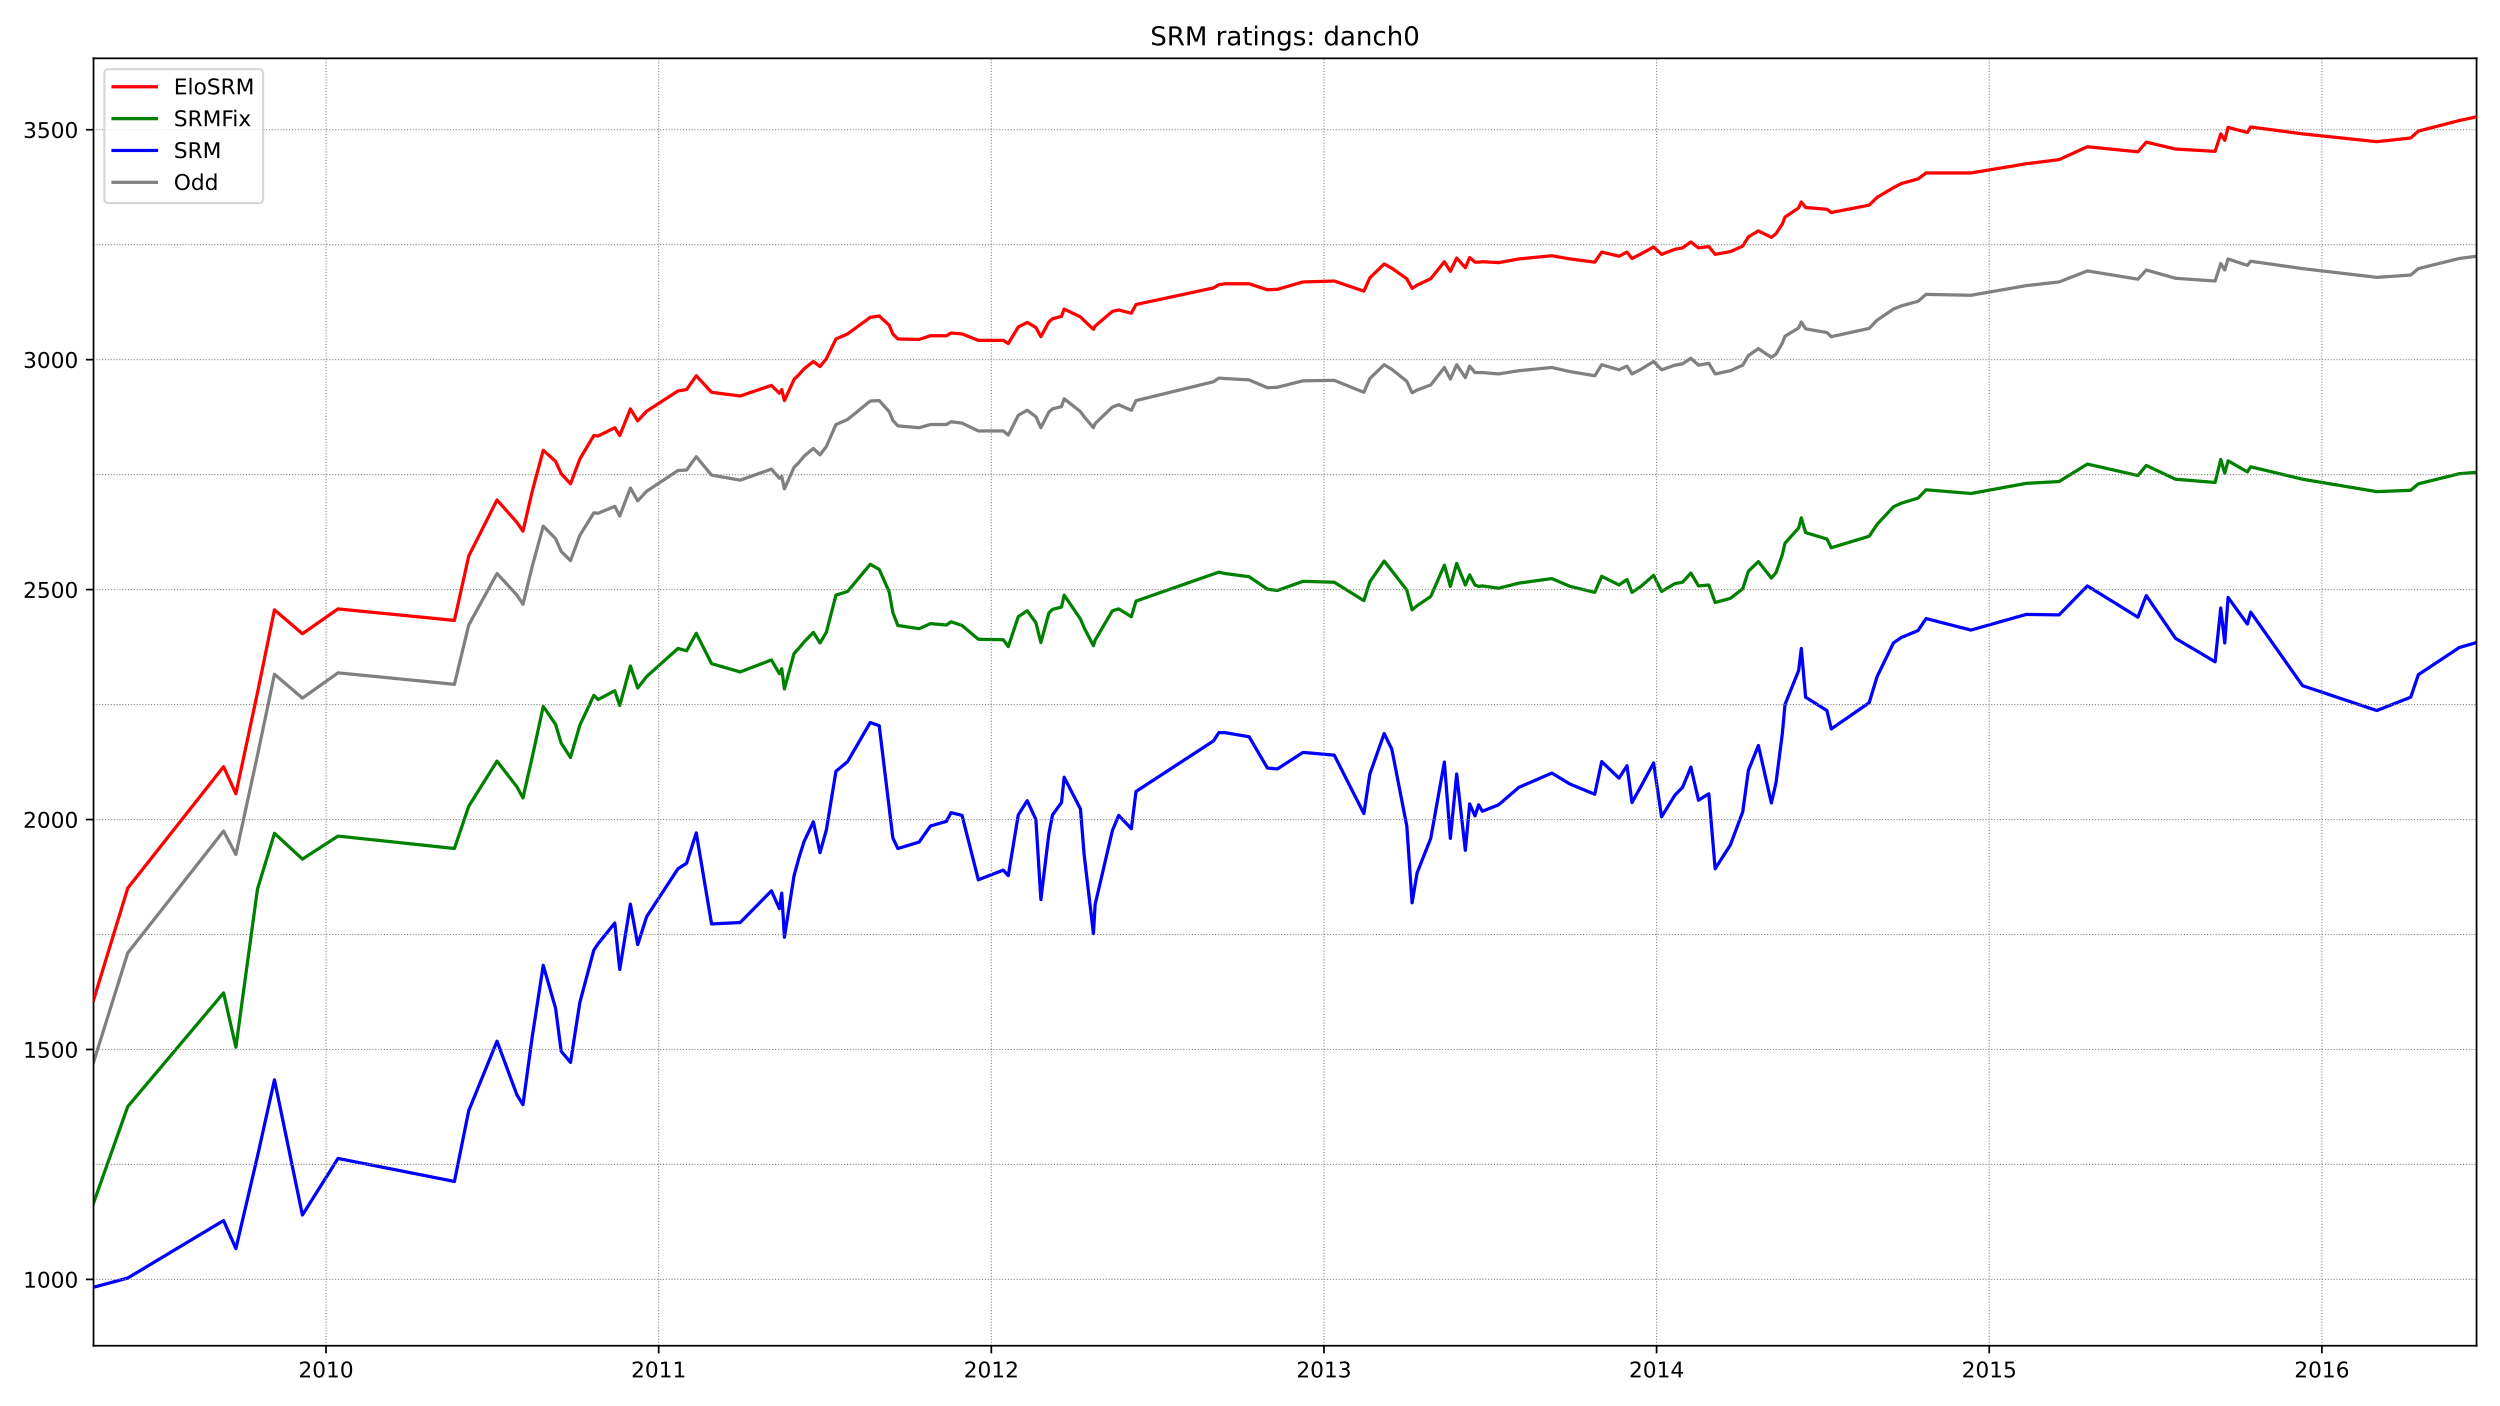 <?xml version="1.0" encoding="utf-8" standalone="no"?>
<!DOCTYPE svg PUBLIC "-//W3C//DTD SVG 1.1//EN"
  "http://www.w3.org/Graphics/SVG/1.1/DTD/svg11.dtd">
<!-- Created with matplotlib (https://matplotlib.org/) -->
<svg height="648pt" version="1.1" viewBox="0 0 1152 648" width="1152pt" xmlns="http://www.w3.org/2000/svg" xmlns:xlink="http://www.w3.org/1999/xlink">
 <defs>
  <style type="text/css">*{stroke-linecap:butt;stroke-linejoin:round;}</style>
 </defs>
 <g id="figure_1">
  <g id="patch_1">
   <path d="M 0 648 
L 1152 648 
L 1152 0 
L 0 0 
z
" style="fill:#ffffff;"/>
  </g>
  <g id="axes_1">
   <g id="patch_2">
    <path d="M 43.09 620.12 
L 1141.2 620.12 
L 1141.2 26.88 
L 43.09 26.88 
z
" style="fill:#ffffff;"/>
   </g>
   <g id="line2d_1">
    <path clip-path="url(#pbf9e726876)" d="M 43.09 489.531 
L 58.878 439.097 
L 103.023 382.941 
L 108.695 393.748 
L 118.658 347.976 
L 126.475 310.679 
L 139.351 321.699 
L 155.752 310.044 
L 209.401 315.341 
L 215.992 288.005 
L 229.021 264.271 
L 238.218 274.231 
L 240.977 278.469 
L 245.269 260.881 
L 250.327 242.445 
L 255.998 248.166 
L 258.604 254.1 
L 262.896 258.338 
L 267.188 246.683 
L 273.626 236.299 
L 275.618 236.511 
L 283.282 233.333 
L 285.582 237.783 
L 290.487 224.856 
L 293.859 230.79 
L 297.997 226.34 
L 312.406 216.804 
L 316.391 216.592 
L 320.836 210.446 
L 327.887 218.923 
L 341.07 221.254 
L 355.478 216.168 
L 359.157 220.406 
L 360.23 219.559 
L 361.456 225.28 
L 365.901 215.32 
L 368.047 213.201 
L 370.5 210.234 
L 374.792 206.632 
L 377.857 209.599 
L 380.77 205.784 
L 385.215 195.613 
L 390.58 193.282 
L 401.003 184.805 
L 405.141 184.593 
L 409.74 189.679 
L 411.426 193.706 
L 413.725 196.248 
L 423.535 197.096 
L 428.747 195.613 
L 436.104 195.613 
L 438.25 194.341 
L 443.308 194.977 
L 450.819 198.579 
L 462.315 198.579 
L 464.615 200.487 
L 469.213 191.375 
L 473.352 189.044 
L 477.337 192.01 
L 479.636 197.096 
L 483.315 189.891 
L 485.001 188.408 
L 489.14 187.348 
L 490.366 183.746 
L 497.877 189.679 
L 499.563 192.01 
L 503.855 197.096 
L 504.621 195.189 
L 512.592 187.56 
L 515.504 186.501 
L 521.329 189.044 
L 523.475 184.593 
L 559.189 175.905 
L 561.642 174.21 
L 564.401 174.422 
L 575.591 175.058 
L 584.021 178.66 
L 588.62 178.448 
L 600.422 175.481 
L 614.831 175.269 
L 628.473 180.779 
L 631.232 174.422 
L 637.823 168.065 
L 641.348 170.184 
L 648.246 175.693 
L 650.699 180.991 
L 652.998 179.72 
L 659.282 177.389 
L 665.567 169.336 
L 668.326 174.634 
L 671.238 168.065 
L 675.224 173.998 
L 677.216 168.7 
L 679.669 171.667 
L 683.041 171.667 
L 690.552 172.303 
L 699.902 170.819 
L 715.077 169.336 
L 723.507 171.243 
L 734.85 173.15 
L 738.069 168.065 
L 746.04 170.396 
L 749.719 168.7 
L 752.018 172.303 
L 756.156 170.184 
L 761.981 166.581 
L 765.66 170.396 
L 771.791 168.276 
L 775.317 167.641 
L 779.149 165.098 
L 782.674 168.276 
L 787.426 167.429 
L 790.338 172.303 
L 797.389 170.819 
L 803.061 168.276 
L 805.666 163.826 
L 810.265 160.648 
L 816.243 164.674 
L 818.389 163.191 
L 821.301 158.105 
L 822.527 154.926 
L 828.812 151.112 
L 830.038 148.357 
L 832.031 151.536 
L 841.841 153.231 
L 843.834 155.138 
L 861.308 151.324 
L 864.986 147.509 
L 872.497 142.424 
L 876.176 140.94 
L 883.84 138.821 
L 887.519 135.642 
L 908.212 136.066 
L 933.657 131.616 
L 948.831 129.921 
L 961.86 124.835 
L 985.159 128.649 
L 988.991 124.411 
L 1002.48 128.226 
L 1020.721 129.497 
L 1023.326 121.445 
L 1025.166 124.411 
L 1026.699 119.325 
L 1035.589 122.292 
L 1037.122 120.385 
L 1061.034 123.776 
L 1095.215 127.802 
L 1110.85 126.742 
L 1114.376 123.776 
L 1133.229 119.114 
L 1141.2 118.054 
L 1141.2 118.054 
" style="fill:none;stroke:#808080;stroke-linecap:square;stroke-width:1.5;"/>
   </g>
   <g id="line2d_2">
    <path clip-path="url(#pbf9e726876)" d="M 43.09 593.155 
L 58.878 588.916 
L 103.023 562.428 
L 108.695 575.354 
L 118.658 532.76 
L 126.475 497.583 
L 139.351 559.885 
L 155.752 533.82 
L 209.401 544.415 
L 215.992 511.781 
L 229.021 479.783 
L 238.218 504.576 
L 240.977 509.027 
L 245.269 477.664 
L 250.327 444.818 
L 255.998 464.526 
L 258.604 484.445 
L 262.896 489.531 
L 267.188 461.983 
L 273.626 437.825 
L 275.618 434.858 
L 283.282 425.322 
L 285.582 446.725 
L 290.487 416.634 
L 293.859 435.282 
L 297.997 422.356 
L 312.406 400.317 
L 316.391 397.774 
L 320.836 383.788 
L 327.887 425.746 
L 341.07 425.11 
L 355.478 410.489 
L 359.157 418.753 
L 360.23 411.548 
L 361.456 431.892 
L 365.901 403.496 
L 368.047 395.655 
L 370.5 387.814 
L 374.792 378.702 
L 377.857 392.9 
L 380.77 382.517 
L 385.215 355.392 
L 390.58 350.942 
L 401.003 332.93 
L 405.141 334.413 
L 411.426 386.119 
L 413.725 390.993 
L 423.535 388.026 
L 428.747 380.61 
L 436.104 378.49 
L 438.25 374.464 
L 443.308 375.736 
L 450.819 405.403 
L 462.315 400.953 
L 464.615 403.496 
L 469.213 375.524 
L 473.352 368.955 
L 477.337 377.643 
L 479.636 414.515 
L 483.315 384.212 
L 485.001 375.524 
L 489.14 369.802 
L 490.366 358.147 
L 497.877 372.769 
L 499.563 393.748 
L 503.855 430.196 
L 504.621 416.846 
L 512.592 382.729 
L 515.504 375.736 
L 521.329 381.881 
L 523.475 364.716 
L 559.189 341.406 
L 561.642 337.592 
L 564.401 337.592 
L 575.591 339.499 
L 584.021 353.909 
L 588.62 354.333 
L 600.422 346.704 
L 614.831 347.976 
L 628.473 374.888 
L 631.232 356.664 
L 637.823 338.016 
L 641.348 345.221 
L 648.246 380.61 
L 650.699 415.998 
L 652.998 402.224 
L 659.282 386.331 
L 665.567 351.154 
L 668.326 386.331 
L 671.238 356.664 
L 675.224 391.841 
L 677.216 370.438 
L 679.669 375.948 
L 681.355 370.862 
L 683.041 373.828 
L 690.552 370.862 
L 699.902 362.809 
L 715.077 356.24 
L 723.507 361.326 
L 734.85 365.988 
L 738.069 350.942 
L 746.04 358.571 
L 749.719 352.849 
L 752.018 369.802 
L 756.156 362.385 
L 761.981 351.578 
L 765.66 376.371 
L 771.791 366.412 
L 775.317 362.809 
L 779.149 353.485 
L 782.674 368.743 
L 787.426 365.776 
L 790.338 400.317 
L 797.389 389.298 
L 803.061 374.04 
L 805.666 354.969 
L 810.265 343.525 
L 816.243 370.014 
L 818.389 360.69 
L 821.301 338.016 
L 822.527 324.666 
L 828.812 308.984 
L 830.038 298.813 
L 832.031 321.275 
L 841.841 327.42 
L 843.834 335.897 
L 861.308 323.818 
L 864.986 311.739 
L 872.497 296.27 
L 876.176 293.727 
L 883.84 290.548 
L 887.519 285.038 
L 908.212 290.336 
L 933.657 283.131 
L 948.831 283.343 
L 961.86 269.993 
L 985.159 284.403 
L 988.991 274.443 
L 1002.48 294.151 
L 1020.721 304.958 
L 1023.326 280.165 
L 1025.166 296.27 
L 1026.699 275.291 
L 1035.589 287.581 
L 1037.122 282.072 
L 1061.034 315.977 
L 1095.215 327.42 
L 1110.85 321.275 
L 1114.376 310.891 
L 1133.229 298.389 
L 1141.2 296.058 
L 1141.2 296.058 
" style="fill:none;stroke:#0000ff;stroke-linecap:square;stroke-width:1.5;"/>
   </g>
   <g id="matplotlib.axis_1">
    <g id="xtick_1">
     <g id="line2d_3">
      <defs>
       <path d="M 0 0 
L 0 3.5 
" id="md465b12d58" style="stroke:#000000;stroke-width:0.8;"/>
      </defs>
      <g>
       <use style="stroke:#000000;stroke-width:0.8;" x="150.234" xlink:href="#md465b12d58" y="620.12"/>
      </g>
     </g>
     <g id="text_1">
      <!-- 2010 -->
      <g transform="translate(137.509 634.718)scale(0.1 -0.1)">
       <defs>
        <path d="M 19.188 8.297 
L 53.609 8.297 
L 53.609 0 
L 7.328 0 
L 7.328 8.297 
Q 12.938 14.109 22.625 23.891 
Q 32.328 33.688 34.812 36.531 
Q 39.547 41.844 41.422 45.531 
Q 43.312 49.219 43.312 52.781 
Q 43.312 58.594 39.234 62.25 
Q 35.156 65.922 28.609 65.922 
Q 23.969 65.922 18.812 64.312 
Q 13.672 62.703 7.812 59.422 
L 7.812 69.391 
Q 13.766 71.781 18.938 73 
Q 24.125 74.219 28.422 74.219 
Q 39.75 74.219 46.484 68.547 
Q 53.219 62.891 53.219 53.422 
Q 53.219 48.922 51.531 44.891 
Q 49.859 40.875 45.406 35.406 
Q 44.188 33.984 37.641 27.219 
Q 31.109 20.453 19.188 8.297 
z
" id="DejaVuSans-50"/>
        <path d="M 31.781 66.406 
Q 24.172 66.406 20.328 58.906 
Q 16.5 51.422 16.5 36.375 
Q 16.5 21.391 20.328 13.891 
Q 24.172 6.391 31.781 6.391 
Q 39.453 6.391 43.281 13.891 
Q 47.125 21.391 47.125 36.375 
Q 47.125 51.422 43.281 58.906 
Q 39.453 66.406 31.781 66.406 
z
M 31.781 74.219 
Q 44.047 74.219 50.516 64.516 
Q 56.984 54.828 56.984 36.375 
Q 56.984 17.969 50.516 8.266 
Q 44.047 -1.422 31.781 -1.422 
Q 19.531 -1.422 13.062 8.266 
Q 6.594 17.969 6.594 36.375 
Q 6.594 54.828 13.062 64.516 
Q 19.531 74.219 31.781 74.219 
z
" id="DejaVuSans-48"/>
        <path d="M 12.406 8.297 
L 28.516 8.297 
L 28.516 63.922 
L 10.984 60.406 
L 10.984 69.391 
L 28.422 72.906 
L 38.281 72.906 
L 38.281 8.297 
L 54.391 8.297 
L 54.391 0 
L 12.406 0 
z
" id="DejaVuSans-49"/>
       </defs>
       <use xlink:href="#DejaVuSans-50"/>
       <use x="63.623" xlink:href="#DejaVuSans-48"/>
       <use x="127.246" xlink:href="#DejaVuSans-49"/>
       <use x="190.869" xlink:href="#DejaVuSans-48"/>
      </g>
     </g>
    </g>
    <g id="xtick_2">
     <g id="line2d_4">
      <g>
       <use style="stroke:#000000;stroke-width:0.8;" x="303.516" xlink:href="#md465b12d58" y="620.12"/>
      </g>
     </g>
     <g id="text_2">
      <!-- 2011 -->
      <g transform="translate(290.791 634.718)scale(0.1 -0.1)">
       <use xlink:href="#DejaVuSans-50"/>
       <use x="63.623" xlink:href="#DejaVuSans-48"/>
       <use x="127.246" xlink:href="#DejaVuSans-49"/>
       <use x="190.869" xlink:href="#DejaVuSans-49"/>
      </g>
     </g>
    </g>
    <g id="xtick_3">
     <g id="line2d_5">
      <g>
       <use style="stroke:#000000;stroke-width:0.8;" x="456.797" xlink:href="#md465b12d58" y="620.12"/>
      </g>
     </g>
     <g id="text_3">
      <!-- 2012 -->
      <g transform="translate(444.072 634.718)scale(0.1 -0.1)">
       <use xlink:href="#DejaVuSans-50"/>
       <use x="63.623" xlink:href="#DejaVuSans-48"/>
       <use x="127.246" xlink:href="#DejaVuSans-49"/>
       <use x="190.869" xlink:href="#DejaVuSans-50"/>
      </g>
     </g>
    </g>
    <g id="xtick_4">
     <g id="line2d_6">
      <g>
       <use style="stroke:#000000;stroke-width:0.8;" x="610.079" xlink:href="#md465b12d58" y="620.12"/>
      </g>
     </g>
     <g id="text_4">
      <!-- 2013 -->
      <g transform="translate(597.354 634.718)scale(0.1 -0.1)">
       <defs>
        <path d="M 40.578 39.312 
Q 47.656 37.797 51.625 33 
Q 55.609 28.219 55.609 21.188 
Q 55.609 10.406 48.188 4.484 
Q 40.766 -1.422 27.094 -1.422 
Q 22.516 -1.422 17.656 -0.516 
Q 12.797 0.391 7.625 2.203 
L 7.625 11.719 
Q 11.719 9.328 16.594 8.109 
Q 21.484 6.891 26.812 6.891 
Q 36.078 6.891 40.938 10.547 
Q 45.797 14.203 45.797 21.188 
Q 45.797 27.641 41.281 31.266 
Q 36.766 34.906 28.719 34.906 
L 20.219 34.906 
L 20.219 43.016 
L 29.109 43.016 
Q 36.375 43.016 40.234 45.922 
Q 44.094 48.828 44.094 54.297 
Q 44.094 59.906 40.109 62.906 
Q 36.141 65.922 28.719 65.922 
Q 24.656 65.922 20.016 65.031 
Q 15.375 64.156 9.812 62.312 
L 9.812 71.094 
Q 15.438 72.656 20.344 73.438 
Q 25.25 74.219 29.594 74.219 
Q 40.828 74.219 47.359 69.109 
Q 53.906 64.016 53.906 55.328 
Q 53.906 49.266 50.438 45.094 
Q 46.969 40.922 40.578 39.312 
z
" id="DejaVuSans-51"/>
       </defs>
       <use xlink:href="#DejaVuSans-50"/>
       <use x="63.623" xlink:href="#DejaVuSans-48"/>
       <use x="127.246" xlink:href="#DejaVuSans-49"/>
       <use x="190.869" xlink:href="#DejaVuSans-51"/>
      </g>
     </g>
    </g>
    <g id="xtick_5">
     <g id="line2d_7">
      <g>
       <use style="stroke:#000000;stroke-width:0.8;" x="763.361" xlink:href="#md465b12d58" y="620.12"/>
      </g>
     </g>
     <g id="text_5">
      <!-- 2014 -->
      <g transform="translate(750.636 634.718)scale(0.1 -0.1)">
       <defs>
        <path d="M 37.797 64.312 
L 12.891 25.391 
L 37.797 25.391 
z
M 35.203 72.906 
L 47.609 72.906 
L 47.609 25.391 
L 58.016 25.391 
L 58.016 17.188 
L 47.609 17.188 
L 47.609 0 
L 37.797 0 
L 37.797 17.188 
L 4.891 17.188 
L 4.891 26.703 
z
" id="DejaVuSans-52"/>
       </defs>
       <use xlink:href="#DejaVuSans-50"/>
       <use x="63.623" xlink:href="#DejaVuSans-48"/>
       <use x="127.246" xlink:href="#DejaVuSans-49"/>
       <use x="190.869" xlink:href="#DejaVuSans-52"/>
      </g>
     </g>
    </g>
    <g id="xtick_6">
     <g id="line2d_8">
      <g>
       <use style="stroke:#000000;stroke-width:0.8;" x="916.642" xlink:href="#md465b12d58" y="620.12"/>
      </g>
     </g>
     <g id="text_6">
      <!-- 2015 -->
      <g transform="translate(903.917 634.718)scale(0.1 -0.1)">
       <defs>
        <path d="M 10.797 72.906 
L 49.516 72.906 
L 49.516 64.594 
L 19.828 64.594 
L 19.828 46.734 
Q 21.969 47.469 24.109 47.828 
Q 26.266 48.188 28.422 48.188 
Q 40.625 48.188 47.75 41.5 
Q 54.891 34.812 54.891 23.391 
Q 54.891 11.625 47.562 5.094 
Q 40.234 -1.422 26.906 -1.422 
Q 22.312 -1.422 17.547 -0.641 
Q 12.797 0.141 7.719 1.703 
L 7.719 11.625 
Q 12.109 9.234 16.797 8.062 
Q 21.484 6.891 26.703 6.891 
Q 35.156 6.891 40.078 11.328 
Q 45.016 15.766 45.016 23.391 
Q 45.016 31 40.078 35.438 
Q 35.156 39.891 26.703 39.891 
Q 22.75 39.891 18.812 39.016 
Q 14.891 38.141 10.797 36.281 
z
" id="DejaVuSans-53"/>
       </defs>
       <use xlink:href="#DejaVuSans-50"/>
       <use x="63.623" xlink:href="#DejaVuSans-48"/>
       <use x="127.246" xlink:href="#DejaVuSans-49"/>
       <use x="190.869" xlink:href="#DejaVuSans-53"/>
      </g>
     </g>
    </g>
    <g id="xtick_7">
     <g id="line2d_9">
      <g>
       <use style="stroke:#000000;stroke-width:0.8;" x="1069.924" xlink:href="#md465b12d58" y="620.12"/>
      </g>
     </g>
     <g id="text_7">
      <!-- 2016 -->
      <g transform="translate(1057.199 634.718)scale(0.1 -0.1)">
       <defs>
        <path d="M 33.016 40.375 
Q 26.375 40.375 22.484 35.828 
Q 18.609 31.297 18.609 23.391 
Q 18.609 15.531 22.484 10.953 
Q 26.375 6.391 33.016 6.391 
Q 39.656 6.391 43.531 10.953 
Q 47.406 15.531 47.406 23.391 
Q 47.406 31.297 43.531 35.828 
Q 39.656 40.375 33.016 40.375 
z
M 52.594 71.297 
L 52.594 62.312 
Q 48.875 64.062 45.094 64.984 
Q 41.312 65.922 37.594 65.922 
Q 27.828 65.922 22.672 59.328 
Q 17.531 52.734 16.797 39.406 
Q 19.672 43.656 24.016 45.922 
Q 28.375 48.188 33.594 48.188 
Q 44.578 48.188 50.953 41.516 
Q 57.328 34.859 57.328 23.391 
Q 57.328 12.156 50.688 5.359 
Q 44.047 -1.422 33.016 -1.422 
Q 20.359 -1.422 13.672 8.266 
Q 6.984 17.969 6.984 36.375 
Q 6.984 53.656 15.188 63.938 
Q 23.391 74.219 37.203 74.219 
Q 40.922 74.219 44.703 73.484 
Q 48.484 72.75 52.594 71.297 
z
" id="DejaVuSans-54"/>
       </defs>
       <use xlink:href="#DejaVuSans-50"/>
       <use x="63.623" xlink:href="#DejaVuSans-48"/>
       <use x="127.246" xlink:href="#DejaVuSans-49"/>
       <use x="190.869" xlink:href="#DejaVuSans-54"/>
      </g>
     </g>
    </g>
   </g>
   <g id="matplotlib.axis_2">
    <g id="ytick_1">
     <g id="line2d_10">
      <defs>
       <path d="M 0 0 
L -3.5 0 
" id="me6ffd68341" style="stroke:#000000;stroke-width:0.8;"/>
      </defs>
      <g>
       <use style="stroke:#000000;stroke-width:0.8;" x="43.09" xlink:href="#me6ffd68341" y="589.552"/>
      </g>
     </g>
     <g id="text_8">
      <!-- 1000 -->
      <g transform="translate(10.64 593.351)scale(0.1 -0.1)">
       <use xlink:href="#DejaVuSans-49"/>
       <use x="63.623" xlink:href="#DejaVuSans-48"/>
       <use x="127.246" xlink:href="#DejaVuSans-48"/>
       <use x="190.869" xlink:href="#DejaVuSans-48"/>
      </g>
     </g>
    </g>
    <g id="ytick_2">
     <g id="line2d_11">
      <g>
       <use style="stroke:#000000;stroke-width:0.8;" x="43.09" xlink:href="#me6ffd68341" y="483.597"/>
      </g>
     </g>
     <g id="text_9">
      <!-- 1500 -->
      <g transform="translate(10.64 487.397)scale(0.1 -0.1)">
       <use xlink:href="#DejaVuSans-49"/>
       <use x="63.623" xlink:href="#DejaVuSans-53"/>
       <use x="127.246" xlink:href="#DejaVuSans-48"/>
       <use x="190.869" xlink:href="#DejaVuSans-48"/>
      </g>
     </g>
    </g>
    <g id="ytick_3">
     <g id="line2d_12">
      <g>
       <use style="stroke:#000000;stroke-width:0.8;" x="43.09" xlink:href="#me6ffd68341" y="377.643"/>
      </g>
     </g>
     <g id="text_10">
      <!-- 2000 -->
      <g transform="translate(10.64 381.442)scale(0.1 -0.1)">
       <use xlink:href="#DejaVuSans-50"/>
       <use x="63.623" xlink:href="#DejaVuSans-48"/>
       <use x="127.246" xlink:href="#DejaVuSans-48"/>
       <use x="190.869" xlink:href="#DejaVuSans-48"/>
      </g>
     </g>
    </g>
    <g id="ytick_4">
     <g id="line2d_13">
      <g>
       <use style="stroke:#000000;stroke-width:0.8;" x="43.09" xlink:href="#me6ffd68341" y="271.688"/>
      </g>
     </g>
     <g id="text_11">
      <!-- 2500 -->
      <g transform="translate(10.64 275.487)scale(0.1 -0.1)">
       <use xlink:href="#DejaVuSans-50"/>
       <use x="63.623" xlink:href="#DejaVuSans-53"/>
       <use x="127.246" xlink:href="#DejaVuSans-48"/>
       <use x="190.869" xlink:href="#DejaVuSans-48"/>
      </g>
     </g>
    </g>
    <g id="ytick_5">
     <g id="line2d_14">
      <g>
       <use style="stroke:#000000;stroke-width:0.8;" x="43.09" xlink:href="#me6ffd68341" y="165.734"/>
      </g>
     </g>
     <g id="text_12">
      <!-- 3000 -->
      <g transform="translate(10.64 169.533)scale(0.1 -0.1)">
       <use xlink:href="#DejaVuSans-51"/>
       <use x="63.623" xlink:href="#DejaVuSans-48"/>
       <use x="127.246" xlink:href="#DejaVuSans-48"/>
       <use x="190.869" xlink:href="#DejaVuSans-48"/>
      </g>
     </g>
    </g>
    <g id="ytick_6">
     <g id="line2d_15">
      <g>
       <use style="stroke:#000000;stroke-width:0.8;" x="43.09" xlink:href="#me6ffd68341" y="59.779"/>
      </g>
     </g>
     <g id="text_13">
      <!-- 3500 -->
      <g transform="translate(10.64 63.578)scale(0.1 -0.1)">
       <use xlink:href="#DejaVuSans-51"/>
       <use x="63.623" xlink:href="#DejaVuSans-53"/>
       <use x="127.246" xlink:href="#DejaVuSans-48"/>
       <use x="190.869" xlink:href="#DejaVuSans-48"/>
      </g>
     </g>
    </g>
   </g>
   <g id="line2d_16">
    <path clip-path="url(#pbf9e726876)" d="M 43.09 554.375 
L 58.878 509.874 
L 103.023 457.533 
L 108.695 482.538 
L 118.658 409.641 
L 126.475 384 
L 139.351 395.867 
L 155.752 385.272 
L 209.401 390.993 
L 215.992 371.497 
L 229.021 350.73 
L 238.218 362.597 
L 240.977 367.683 
L 245.269 348.823 
L 250.327 325.513 
L 255.998 333.778 
L 258.604 342.466 
L 262.896 349.035 
L 267.188 334.201 
L 273.626 320.427 
L 275.618 322.334 
L 283.282 318.308 
L 285.582 325.089 
L 290.487 306.865 
L 293.859 317.037 
L 297.997 311.739 
L 312.406 298.813 
L 316.391 299.872 
L 320.836 291.82 
L 327.887 305.806 
L 341.07 309.62 
L 355.478 304.11 
L 359.157 310.468 
L 360.23 308.137 
L 361.456 317.461 
L 365.901 301.144 
L 368.047 298.813 
L 370.5 295.846 
L 374.792 291.396 
L 377.857 296.27 
L 380.77 291.396 
L 385.215 274.231 
L 390.58 272.536 
L 401.003 260.033 
L 405.141 262.364 
L 409.74 272.748 
L 411.426 282.284 
L 413.725 288.217 
L 423.535 289.7 
L 428.747 287.369 
L 436.104 288.005 
L 438.25 286.522 
L 443.308 288.217 
L 450.819 294.574 
L 462.315 294.786 
L 464.615 297.965 
L 469.213 284.191 
L 473.352 281.436 
L 477.337 286.946 
L 479.636 296.058 
L 483.315 282.496 
L 485.001 280.8 
L 489.14 279.741 
L 490.366 274.231 
L 497.877 285.25 
L 499.563 289.277 
L 503.855 297.541 
L 504.621 294.998 
L 512.592 281.436 
L 515.504 280.588 
L 521.329 284.191 
L 523.475 276.986 
L 561.642 263.636 
L 564.401 264.271 
L 575.591 265.755 
L 584.021 271.476 
L 588.62 272.112 
L 600.422 267.874 
L 614.831 268.298 
L 628.473 276.774 
L 631.232 268.086 
L 637.823 258.55 
L 641.348 263 
L 648.246 271.9 
L 650.699 281.012 
L 652.998 279.105 
L 659.282 274.867 
L 665.567 260.457 
L 668.326 270.205 
L 671.238 259.609 
L 675.224 269.569 
L 677.216 264.907 
L 679.669 269.569 
L 681.355 270.205 
L 683.041 269.993 
L 690.552 271.052 
L 699.902 268.721 
L 715.077 266.602 
L 723.507 270.205 
L 734.85 272.96 
L 738.069 265.543 
L 746.04 269.569 
L 749.719 267.026 
L 752.018 272.96 
L 756.156 270.205 
L 761.981 265.119 
L 765.66 272.536 
L 771.791 268.933 
L 775.317 268.298 
L 779.149 264.059 
L 782.674 269.993 
L 787.426 269.569 
L 790.338 277.622 
L 797.389 275.714 
L 803.061 271.264 
L 805.666 263.212 
L 810.265 258.762 
L 816.243 266.39 
L 818.389 263.848 
L 821.301 255.583 
L 822.527 250.285 
L 828.812 243.292 
L 830.038 238.63 
L 832.031 245.411 
L 841.841 248.378 
L 843.834 252.404 
L 861.308 247.107 
L 864.986 241.597 
L 872.497 233.545 
L 876.176 231.849 
L 883.84 229.518 
L 887.519 225.704 
L 908.212 227.399 
L 933.657 222.737 
L 948.831 221.89 
L 961.86 213.837 
L 985.159 219.135 
L 988.991 214.473 
L 1002.48 220.83 
L 1020.721 222.313 
L 1023.326 211.718 
L 1025.166 218.075 
L 1026.699 212.354 
L 1035.589 217.439 
L 1037.122 215.108 
L 1061.034 220.83 
L 1095.215 226.552 
L 1110.85 225.916 
L 1114.376 222.949 
L 1133.229 218.287 
L 1141.2 217.651 
L 1141.2 217.651 
" style="fill:none;stroke:#008000;stroke-linecap:square;stroke-width:1.5;"/>
   </g>
   <g id="line2d_17">
    <path clip-path="url(#pbf9e726876)" d="M 43.09 589.552 
L 1141.2 589.552 
" style="fill:none;stroke:#808080;stroke-dasharray:0.5,0.825;stroke-dashoffset:0;stroke-width:0.5;"/>
   </g>
   <g id="line2d_18">
    <path clip-path="url(#pbf9e726876)" d="M 43.09 536.575 
L 1141.2 536.575 
" style="fill:none;stroke:#808080;stroke-dasharray:0.5,0.825;stroke-dashoffset:0;stroke-width:0.5;"/>
   </g>
   <g id="line2d_19">
    <path clip-path="url(#pbf9e726876)" d="M 43.09 483.597 
L 1141.2 483.597 
" style="fill:none;stroke:#808080;stroke-dasharray:0.5,0.825;stroke-dashoffset:0;stroke-width:0.5;"/>
   </g>
   <g id="line2d_20">
    <path clip-path="url(#pbf9e726876)" d="M 43.09 430.62 
L 1141.2 430.62 
" style="fill:none;stroke:#808080;stroke-dasharray:0.5,0.825;stroke-dashoffset:0;stroke-width:0.5;"/>
   </g>
   <g id="line2d_21">
    <path clip-path="url(#pbf9e726876)" d="M 43.09 377.643 
L 1141.2 377.643 
" style="fill:none;stroke:#808080;stroke-dasharray:0.5,0.825;stroke-dashoffset:0;stroke-width:0.5;"/>
   </g>
   <g id="line2d_22">
    <path clip-path="url(#pbf9e726876)" d="M 43.09 324.666 
L 1141.2 324.666 
" style="fill:none;stroke:#808080;stroke-dasharray:0.5,0.825;stroke-dashoffset:0;stroke-width:0.5;"/>
   </g>
   <g id="line2d_23">
    <path clip-path="url(#pbf9e726876)" d="M 43.09 271.688 
L 1141.2 271.688 
" style="fill:none;stroke:#808080;stroke-dasharray:0.5,0.825;stroke-dashoffset:0;stroke-width:0.5;"/>
   </g>
   <g id="line2d_24">
    <path clip-path="url(#pbf9e726876)" d="M 43.09 218.711 
L 1141.2 218.711 
" style="fill:none;stroke:#808080;stroke-dasharray:0.5,0.825;stroke-dashoffset:0;stroke-width:0.5;"/>
   </g>
   <g id="line2d_25">
    <path clip-path="url(#pbf9e726876)" d="M 43.09 165.734 
L 1141.2 165.734 
" style="fill:none;stroke:#808080;stroke-dasharray:0.5,0.825;stroke-dashoffset:0;stroke-width:0.5;"/>
   </g>
   <g id="line2d_26">
    <path clip-path="url(#pbf9e726876)" d="M 43.09 112.756 
L 1141.2 112.756 
" style="fill:none;stroke:#808080;stroke-dasharray:0.5,0.825;stroke-dashoffset:0;stroke-width:0.5;"/>
   </g>
   <g id="line2d_27">
    <path clip-path="url(#pbf9e726876)" d="M 43.09 59.779 
L 1141.2 59.779 
" style="fill:none;stroke:#808080;stroke-dasharray:0.5,0.825;stroke-dashoffset:0;stroke-width:0.5;"/>
   </g>
   <g id="line2d_28">
    <path clip-path="url(#pbf9e726876)" d="M 150.234 620.12 
L 150.234 26.88 
" style="fill:none;stroke:#808080;stroke-dasharray:0.5,0.825;stroke-dashoffset:0;stroke-width:0.5;"/>
   </g>
   <g id="line2d_29">
    <path clip-path="url(#pbf9e726876)" d="M 303.516 620.12 
L 303.516 26.88 
" style="fill:none;stroke:#808080;stroke-dasharray:0.5,0.825;stroke-dashoffset:0;stroke-width:0.5;"/>
   </g>
   <g id="line2d_30">
    <path clip-path="url(#pbf9e726876)" d="M 456.797 620.12 
L 456.797 26.88 
" style="fill:none;stroke:#808080;stroke-dasharray:0.5,0.825;stroke-dashoffset:0;stroke-width:0.5;"/>
   </g>
   <g id="line2d_31">
    <path clip-path="url(#pbf9e726876)" d="M 610.079 620.12 
L 610.079 26.88 
" style="fill:none;stroke:#808080;stroke-dasharray:0.5,0.825;stroke-dashoffset:0;stroke-width:0.5;"/>
   </g>
   <g id="line2d_32">
    <path clip-path="url(#pbf9e726876)" d="M 763.361 620.12 
L 763.361 26.88 
" style="fill:none;stroke:#808080;stroke-dasharray:0.5,0.825;stroke-dashoffset:0;stroke-width:0.5;"/>
   </g>
   <g id="line2d_33">
    <path clip-path="url(#pbf9e726876)" d="M 916.642 620.12 
L 916.642 26.88 
" style="fill:none;stroke:#808080;stroke-dasharray:0.5,0.825;stroke-dashoffset:0;stroke-width:0.5;"/>
   </g>
   <g id="line2d_34">
    <path clip-path="url(#pbf9e726876)" d="M 1069.924 620.12 
L 1069.924 26.88 
" style="fill:none;stroke:#808080;stroke-dasharray:0.5,0.825;stroke-dashoffset:0;stroke-width:0.5;"/>
   </g>
   <g id="patch_3">
    <path d="M 43.09 620.12 
L 43.09 26.88 
" style="fill:none;stroke:#000000;stroke-linecap:square;stroke-linejoin:miter;stroke-width:0.8;"/>
   </g>
   <g id="patch_4">
    <path d="M 1141.2 620.12 
L 1141.2 26.88 
" style="fill:none;stroke:#000000;stroke-linecap:square;stroke-linejoin:miter;stroke-width:0.8;"/>
   </g>
   <g id="patch_5">
    <path d="M 43.09 620.12 
L 1141.2 620.12 
" style="fill:none;stroke:#000000;stroke-linecap:square;stroke-linejoin:miter;stroke-width:0.8;"/>
   </g>
   <g id="patch_6">
    <path d="M 43.09 26.88 
L 1141.2 26.88 
" style="fill:none;stroke:#000000;stroke-linecap:square;stroke-linejoin:miter;stroke-width:0.8;"/>
   </g>
   <g id="line2d_35">
    <path clip-path="url(#pbf9e726876)" d="M 43.09 460.923 
L 58.878 409.217 
L 103.023 353.273 
L 108.695 365.776 
L 118.658 319.156 
L 126.475 281.012 
L 139.351 292.031 
L 155.752 280.588 
L 209.401 285.886 
L 215.992 256.219 
L 229.021 230.366 
L 238.218 240.749 
L 240.977 244.776 
L 245.269 226.34 
L 250.327 207.48 
L 255.998 212.565 
L 258.604 218.287 
L 262.896 222.949 
L 267.188 211.506 
L 273.626 200.699 
L 275.618 200.91 
L 283.282 197.096 
L 285.582 200.699 
L 290.487 188.408 
L 293.859 193.917 
L 297.997 189.467 
L 312.406 180.143 
L 316.391 179.508 
L 320.836 173.15 
L 327.887 180.779 
L 341.07 182.474 
L 355.478 177.6 
L 359.157 181.203 
L 360.23 179.508 
L 361.456 184.593 
L 365.901 174.846 
L 368.047 172.727 
L 370.5 169.972 
L 374.792 166.581 
L 377.857 168.912 
L 380.77 165.31 
L 385.215 156.198 
L 390.58 153.867 
L 401.003 146.238 
L 405.141 145.602 
L 409.74 149.84 
L 411.426 153.867 
L 413.725 156.198 
L 423.535 156.41 
L 428.747 154.714 
L 436.104 154.714 
L 438.25 153.443 
L 443.308 153.867 
L 450.819 156.833 
L 462.315 156.833 
L 464.615 158.317 
L 469.213 150.688 
L 473.352 148.569 
L 477.337 150.9 
L 479.636 155.138 
L 483.315 148.357 
L 485.001 146.874 
L 489.14 145.814 
L 490.366 142.424 
L 497.877 146.026 
L 499.563 147.721 
L 503.855 151.748 
L 504.621 150.264 
L 512.592 143.483 
L 515.504 142.847 
L 521.329 144.331 
L 523.475 140.304 
L 559.189 132.676 
L 561.642 131.192 
L 564.401 130.769 
L 575.591 130.769 
L 584.021 133.523 
L 588.62 133.311 
L 600.422 129.921 
L 614.831 129.497 
L 628.473 134.159 
L 631.232 128.014 
L 637.823 121.656 
L 641.348 123.564 
L 648.246 128.438 
L 650.699 132.888 
L 652.998 131.404 
L 659.282 128.438 
L 665.567 120.597 
L 668.326 125.047 
L 671.238 118.902 
L 675.224 123.352 
L 677.216 118.69 
L 679.669 120.809 
L 681.355 120.809 
L 683.041 120.597 
L 690.552 121.021 
L 699.902 119.325 
L 715.077 117.842 
L 723.507 119.325 
L 734.85 120.809 
L 738.069 116.147 
L 746.04 118.054 
L 749.719 116.147 
L 752.018 119.114 
L 756.156 116.994 
L 761.981 113.816 
L 765.66 117.206 
L 771.791 114.875 
L 775.317 114.24 
L 779.149 111.485 
L 782.674 114.24 
L 787.426 113.604 
L 790.338 117.206 
L 797.389 115.935 
L 803.061 113.392 
L 805.666 109.154 
L 810.265 106.399 
L 816.243 109.366 
L 818.389 107.67 
L 821.301 103.22 
L 822.527 100.042 
L 828.812 95.803 
L 830.038 93.049 
L 832.031 95.592 
L 841.841 96.439 
L 843.834 97.923 
L 861.308 94.532 
L 864.986 90.93 
L 872.497 86.479 
L 876.176 84.572 
L 883.84 82.453 
L 887.519 79.698 
L 908.212 79.698 
L 933.657 75.46 
L 948.831 73.553 
L 961.86 67.62 
L 985.159 69.951 
L 988.991 65.5 
L 1002.48 68.679 
L 1020.721 69.739 
L 1023.326 61.686 
L 1025.166 64.653 
L 1026.699 58.719 
L 1035.589 61.05 
L 1037.122 58.507 
L 1061.034 61.686 
L 1095.215 65.289 
L 1110.85 63.593 
L 1114.376 60.415 
L 1133.229 55.541 
L 1141.2 53.845 
L 1141.2 53.845 
" style="fill:none;stroke:#ff0000;stroke-linecap:square;stroke-width:1.5;"/>
   </g>
   <g id="text_14">
    <!-- SRM ratings: danch0 -->
    <g transform="translate(530.048 20.88)scale(0.12 -0.12)">
     <defs>
      <path d="M 53.516 70.516 
L 53.516 60.891 
Q 47.906 63.578 42.922 64.891 
Q 37.938 66.219 33.297 66.219 
Q 25.25 66.219 20.875 63.094 
Q 16.5 59.969 16.5 54.203 
Q 16.5 49.359 19.406 46.891 
Q 22.312 44.438 30.422 42.922 
L 36.375 41.703 
Q 47.406 39.594 52.656 34.297 
Q 57.906 29 57.906 20.125 
Q 57.906 9.516 50.797 4.047 
Q 43.703 -1.422 29.984 -1.422 
Q 24.812 -1.422 18.969 -0.25 
Q 13.141 0.922 6.891 3.219 
L 6.891 13.375 
Q 12.891 10.016 18.656 8.297 
Q 24.422 6.594 29.984 6.594 
Q 38.422 6.594 43.016 9.906 
Q 47.609 13.234 47.609 19.391 
Q 47.609 24.75 44.312 27.781 
Q 41.016 30.812 33.5 32.328 
L 27.484 33.5 
Q 16.453 35.688 11.516 40.375 
Q 6.594 45.062 6.594 53.422 
Q 6.594 63.094 13.406 68.656 
Q 20.219 74.219 32.172 74.219 
Q 37.312 74.219 42.625 73.281 
Q 47.953 72.359 53.516 70.516 
z
" id="DejaVuSans-83"/>
      <path d="M 44.391 34.188 
Q 47.562 33.109 50.562 29.594 
Q 53.562 26.078 56.594 19.922 
L 66.609 0 
L 56 0 
L 46.688 18.703 
Q 43.062 26.031 39.672 28.422 
Q 36.281 30.812 30.422 30.812 
L 19.672 30.812 
L 19.672 0 
L 9.812 0 
L 9.812 72.906 
L 32.078 72.906 
Q 44.578 72.906 50.734 67.672 
Q 56.891 62.453 56.891 51.906 
Q 56.891 45.016 53.688 40.469 
Q 50.484 35.938 44.391 34.188 
z
M 19.672 64.797 
L 19.672 38.922 
L 32.078 38.922 
Q 39.203 38.922 42.844 42.219 
Q 46.484 45.516 46.484 51.906 
Q 46.484 58.297 42.844 61.547 
Q 39.203 64.797 32.078 64.797 
z
" id="DejaVuSans-82"/>
      <path d="M 9.812 72.906 
L 24.516 72.906 
L 43.109 23.297 
L 61.812 72.906 
L 76.516 72.906 
L 76.516 0 
L 66.891 0 
L 66.891 64.016 
L 48.094 14.016 
L 38.188 14.016 
L 19.391 64.016 
L 19.391 0 
L 9.812 0 
z
" id="DejaVuSans-77"/>
      <path id="DejaVuSans-32"/>
      <path d="M 41.109 46.297 
Q 39.594 47.172 37.812 47.578 
Q 36.031 48 33.891 48 
Q 26.266 48 22.188 43.047 
Q 18.109 38.094 18.109 28.812 
L 18.109 0 
L 9.078 0 
L 9.078 54.688 
L 18.109 54.688 
L 18.109 46.188 
Q 20.953 51.172 25.484 53.578 
Q 30.031 56 36.531 56 
Q 37.453 56 38.578 55.875 
Q 39.703 55.766 41.062 55.516 
z
" id="DejaVuSans-114"/>
      <path d="M 34.281 27.484 
Q 23.391 27.484 19.188 25 
Q 14.984 22.516 14.984 16.5 
Q 14.984 11.719 18.141 8.906 
Q 21.297 6.109 26.703 6.109 
Q 34.188 6.109 38.703 11.406 
Q 43.219 16.703 43.219 25.484 
L 43.219 27.484 
z
M 52.203 31.203 
L 52.203 0 
L 43.219 0 
L 43.219 8.297 
Q 40.141 3.328 35.547 0.953 
Q 30.953 -1.422 24.312 -1.422 
Q 15.922 -1.422 10.953 3.297 
Q 6 8.016 6 15.922 
Q 6 25.141 12.172 29.828 
Q 18.359 34.516 30.609 34.516 
L 43.219 34.516 
L 43.219 35.406 
Q 43.219 41.609 39.141 45 
Q 35.062 48.391 27.688 48.391 
Q 23 48.391 18.547 47.266 
Q 14.109 46.141 10.016 43.891 
L 10.016 52.203 
Q 14.938 54.109 19.578 55.047 
Q 24.219 56 28.609 56 
Q 40.484 56 46.344 49.844 
Q 52.203 43.703 52.203 31.203 
z
" id="DejaVuSans-97"/>
      <path d="M 18.312 70.219 
L 18.312 54.688 
L 36.812 54.688 
L 36.812 47.703 
L 18.312 47.703 
L 18.312 18.016 
Q 18.312 11.328 20.141 9.422 
Q 21.969 7.516 27.594 7.516 
L 36.812 7.516 
L 36.812 0 
L 27.594 0 
Q 17.188 0 13.234 3.875 
Q 9.281 7.766 9.281 18.016 
L 9.281 47.703 
L 2.688 47.703 
L 2.688 54.688 
L 9.281 54.688 
L 9.281 70.219 
z
" id="DejaVuSans-116"/>
      <path d="M 9.422 54.688 
L 18.406 54.688 
L 18.406 0 
L 9.422 0 
z
M 9.422 75.984 
L 18.406 75.984 
L 18.406 64.594 
L 9.422 64.594 
z
" id="DejaVuSans-105"/>
      <path d="M 54.891 33.016 
L 54.891 0 
L 45.906 0 
L 45.906 32.719 
Q 45.906 40.484 42.875 44.328 
Q 39.844 48.188 33.797 48.188 
Q 26.516 48.188 22.312 43.547 
Q 18.109 38.922 18.109 30.906 
L 18.109 0 
L 9.078 0 
L 9.078 54.688 
L 18.109 54.688 
L 18.109 46.188 
Q 21.344 51.125 25.703 53.562 
Q 30.078 56 35.797 56 
Q 45.219 56 50.047 50.172 
Q 54.891 44.344 54.891 33.016 
z
" id="DejaVuSans-110"/>
      <path d="M 45.406 27.984 
Q 45.406 37.75 41.375 43.109 
Q 37.359 48.484 30.078 48.484 
Q 22.859 48.484 18.828 43.109 
Q 14.797 37.75 14.797 27.984 
Q 14.797 18.266 18.828 12.891 
Q 22.859 7.516 30.078 7.516 
Q 37.359 7.516 41.375 12.891 
Q 45.406 18.266 45.406 27.984 
z
M 54.391 6.781 
Q 54.391 -7.172 48.188 -13.984 
Q 42 -20.797 29.203 -20.797 
Q 24.469 -20.797 20.266 -20.094 
Q 16.062 -19.391 12.109 -17.922 
L 12.109 -9.188 
Q 16.062 -11.328 19.922 -12.344 
Q 23.781 -13.375 27.781 -13.375 
Q 36.625 -13.375 41.016 -8.766 
Q 45.406 -4.156 45.406 5.172 
L 45.406 9.625 
Q 42.625 4.781 38.281 2.391 
Q 33.938 0 27.875 0 
Q 17.828 0 11.672 7.656 
Q 5.516 15.328 5.516 27.984 
Q 5.516 40.672 11.672 48.328 
Q 17.828 56 27.875 56 
Q 33.938 56 38.281 53.609 
Q 42.625 51.219 45.406 46.391 
L 45.406 54.688 
L 54.391 54.688 
z
" id="DejaVuSans-103"/>
      <path d="M 44.281 53.078 
L 44.281 44.578 
Q 40.484 46.531 36.375 47.5 
Q 32.281 48.484 27.875 48.484 
Q 21.188 48.484 17.844 46.438 
Q 14.5 44.391 14.5 40.281 
Q 14.5 37.156 16.891 35.375 
Q 19.281 33.594 26.516 31.984 
L 29.594 31.297 
Q 39.156 29.25 43.188 25.516 
Q 47.219 21.781 47.219 15.094 
Q 47.219 7.469 41.188 3.016 
Q 35.156 -1.422 24.609 -1.422 
Q 20.219 -1.422 15.453 -0.562 
Q 10.688 0.297 5.422 2 
L 5.422 11.281 
Q 10.406 8.688 15.234 7.391 
Q 20.062 6.109 24.812 6.109 
Q 31.156 6.109 34.562 8.281 
Q 37.984 10.453 37.984 14.406 
Q 37.984 18.062 35.516 20.016 
Q 33.062 21.969 24.703 23.781 
L 21.578 24.516 
Q 13.234 26.266 9.516 29.906 
Q 5.812 33.547 5.812 39.891 
Q 5.812 47.609 11.281 51.797 
Q 16.75 56 26.812 56 
Q 31.781 56 36.172 55.266 
Q 40.578 54.547 44.281 53.078 
z
" id="DejaVuSans-115"/>
      <path d="M 11.719 12.406 
L 22.016 12.406 
L 22.016 0 
L 11.719 0 
z
M 11.719 51.703 
L 22.016 51.703 
L 22.016 39.312 
L 11.719 39.312 
z
" id="DejaVuSans-58"/>
      <path d="M 45.406 46.391 
L 45.406 75.984 
L 54.391 75.984 
L 54.391 0 
L 45.406 0 
L 45.406 8.203 
Q 42.578 3.328 38.25 0.953 
Q 33.938 -1.422 27.875 -1.422 
Q 17.969 -1.422 11.734 6.484 
Q 5.516 14.406 5.516 27.297 
Q 5.516 40.188 11.734 48.094 
Q 17.969 56 27.875 56 
Q 33.938 56 38.25 53.625 
Q 42.578 51.266 45.406 46.391 
z
M 14.797 27.297 
Q 14.797 17.391 18.875 11.75 
Q 22.953 6.109 30.078 6.109 
Q 37.203 6.109 41.297 11.75 
Q 45.406 17.391 45.406 27.297 
Q 45.406 37.203 41.297 42.844 
Q 37.203 48.484 30.078 48.484 
Q 22.953 48.484 18.875 42.844 
Q 14.797 37.203 14.797 27.297 
z
" id="DejaVuSans-100"/>
      <path d="M 48.781 52.594 
L 48.781 44.188 
Q 44.969 46.297 41.141 47.344 
Q 37.312 48.391 33.406 48.391 
Q 24.656 48.391 19.812 42.844 
Q 14.984 37.312 14.984 27.297 
Q 14.984 17.281 19.812 11.734 
Q 24.656 6.203 33.406 6.203 
Q 37.312 6.203 41.141 7.25 
Q 44.969 8.297 48.781 10.406 
L 48.781 2.094 
Q 45.016 0.344 40.984 -0.531 
Q 36.969 -1.422 32.422 -1.422 
Q 20.062 -1.422 12.781 6.344 
Q 5.516 14.109 5.516 27.297 
Q 5.516 40.672 12.859 48.328 
Q 20.219 56 33.016 56 
Q 37.156 56 41.109 55.141 
Q 45.062 54.297 48.781 52.594 
z
" id="DejaVuSans-99"/>
      <path d="M 54.891 33.016 
L 54.891 0 
L 45.906 0 
L 45.906 32.719 
Q 45.906 40.484 42.875 44.328 
Q 39.844 48.188 33.797 48.188 
Q 26.516 48.188 22.312 43.547 
Q 18.109 38.922 18.109 30.906 
L 18.109 0 
L 9.078 0 
L 9.078 75.984 
L 18.109 75.984 
L 18.109 46.188 
Q 21.344 51.125 25.703 53.562 
Q 30.078 56 35.797 56 
Q 45.219 56 50.047 50.172 
Q 54.891 44.344 54.891 33.016 
z
" id="DejaVuSans-104"/>
     </defs>
     <use xlink:href="#DejaVuSans-83"/>
     <use x="63.477" xlink:href="#DejaVuSans-82"/>
     <use x="132.959" xlink:href="#DejaVuSans-77"/>
     <use x="219.238" xlink:href="#DejaVuSans-32"/>
     <use x="251.025" xlink:href="#DejaVuSans-114"/>
     <use x="292.139" xlink:href="#DejaVuSans-97"/>
     <use x="353.418" xlink:href="#DejaVuSans-116"/>
     <use x="392.627" xlink:href="#DejaVuSans-105"/>
     <use x="420.41" xlink:href="#DejaVuSans-110"/>
     <use x="483.789" xlink:href="#DejaVuSans-103"/>
     <use x="547.266" xlink:href="#DejaVuSans-115"/>
     <use x="599.365" xlink:href="#DejaVuSans-58"/>
     <use x="633.057" xlink:href="#DejaVuSans-32"/>
     <use x="664.844" xlink:href="#DejaVuSans-100"/>
     <use x="728.32" xlink:href="#DejaVuSans-97"/>
     <use x="789.6" xlink:href="#DejaVuSans-110"/>
     <use x="852.979" xlink:href="#DejaVuSans-99"/>
     <use x="907.959" xlink:href="#DejaVuSans-104"/>
     <use x="971.338" xlink:href="#DejaVuSans-48"/>
    </g>
   </g>
   <g id="legend_1">
    <g id="patch_7">
     <path d="M 50.09 93.593 
L 119.231 93.593 
Q 121.231 93.593 121.231 91.593 
L 121.231 33.88 
Q 121.231 31.88 119.231 31.88 
L 50.09 31.88 
Q 48.09 31.88 48.09 33.88 
L 48.09 91.593 
Q 48.09 93.593 50.09 93.593 
z
" style="fill:#ffffff;opacity:0.8;stroke:#cccccc;stroke-linejoin:miter;"/>
    </g>
    <g id="line2d_36">
     <path d="M 52.09 39.978 
L 72.09 39.978 
" style="fill:none;stroke:#ff0000;stroke-linecap:square;stroke-width:1.5;"/>
    </g>
    <g id="line2d_37"/>
    <g id="text_15">
     <!-- EloSRM -->
     <g transform="translate(80.09 43.478)scale(0.1 -0.1)">
      <defs>
       <path d="M 9.812 72.906 
L 55.906 72.906 
L 55.906 64.594 
L 19.672 64.594 
L 19.672 43.016 
L 54.391 43.016 
L 54.391 34.719 
L 19.672 34.719 
L 19.672 8.297 
L 56.781 8.297 
L 56.781 0 
L 9.812 0 
z
" id="DejaVuSans-69"/>
       <path d="M 9.422 75.984 
L 18.406 75.984 
L 18.406 0 
L 9.422 0 
z
" id="DejaVuSans-108"/>
       <path d="M 30.609 48.391 
Q 23.391 48.391 19.188 42.75 
Q 14.984 37.109 14.984 27.297 
Q 14.984 17.484 19.156 11.844 
Q 23.344 6.203 30.609 6.203 
Q 37.797 6.203 41.984 11.859 
Q 46.188 17.531 46.188 27.297 
Q 46.188 37.016 41.984 42.703 
Q 37.797 48.391 30.609 48.391 
z
M 30.609 56 
Q 42.328 56 49.016 48.375 
Q 55.719 40.766 55.719 27.297 
Q 55.719 13.875 49.016 6.219 
Q 42.328 -1.422 30.609 -1.422 
Q 18.844 -1.422 12.172 6.219 
Q 5.516 13.875 5.516 27.297 
Q 5.516 40.766 12.172 48.375 
Q 18.844 56 30.609 56 
z
" id="DejaVuSans-111"/>
      </defs>
      <use xlink:href="#DejaVuSans-69"/>
      <use x="63.184" xlink:href="#DejaVuSans-108"/>
      <use x="90.967" xlink:href="#DejaVuSans-111"/>
      <use x="152.148" xlink:href="#DejaVuSans-83"/>
      <use x="215.625" xlink:href="#DejaVuSans-82"/>
      <use x="285.107" xlink:href="#DejaVuSans-77"/>
     </g>
    </g>
    <g id="line2d_38">
     <path d="M 52.09 54.657 
L 72.09 54.657 
" style="fill:none;stroke:#008000;stroke-linecap:square;stroke-width:1.5;"/>
    </g>
    <g id="line2d_39"/>
    <g id="text_16">
     <!-- SRMFix -->
     <g transform="translate(80.09 58.157)scale(0.1 -0.1)">
      <defs>
       <path d="M 9.812 72.906 
L 51.703 72.906 
L 51.703 64.594 
L 19.672 64.594 
L 19.672 43.109 
L 48.578 43.109 
L 48.578 34.812 
L 19.672 34.812 
L 19.672 0 
L 9.812 0 
z
" id="DejaVuSans-70"/>
       <path d="M 54.891 54.688 
L 35.109 28.078 
L 55.906 0 
L 45.312 0 
L 29.391 21.484 
L 13.484 0 
L 2.875 0 
L 24.125 28.609 
L 4.688 54.688 
L 15.281 54.688 
L 29.781 35.203 
L 44.281 54.688 
z
" id="DejaVuSans-120"/>
      </defs>
      <use xlink:href="#DejaVuSans-83"/>
      <use x="63.477" xlink:href="#DejaVuSans-82"/>
      <use x="132.959" xlink:href="#DejaVuSans-77"/>
      <use x="219.238" xlink:href="#DejaVuSans-70"/>
      <use x="269.508" xlink:href="#DejaVuSans-105"/>
      <use x="297.291" xlink:href="#DejaVuSans-120"/>
     </g>
    </g>
    <g id="line2d_40">
     <path d="M 52.09 69.335 
L 72.09 69.335 
" style="fill:none;stroke:#0000ff;stroke-linecap:square;stroke-width:1.5;"/>
    </g>
    <g id="line2d_41"/>
    <g id="text_17">
     <!-- SRM -->
     <g transform="translate(80.09 72.835)scale(0.1 -0.1)">
      <use xlink:href="#DejaVuSans-83"/>
      <use x="63.477" xlink:href="#DejaVuSans-82"/>
      <use x="132.959" xlink:href="#DejaVuSans-77"/>
     </g>
    </g>
    <g id="line2d_42">
     <path d="M 52.09 84.013 
L 72.09 84.013 
" style="fill:none;stroke:#808080;stroke-linecap:square;stroke-width:1.5;"/>
    </g>
    <g id="line2d_43"/>
    <g id="text_18">
     <!-- Odd -->
     <g transform="translate(80.09 87.513)scale(0.1 -0.1)">
      <defs>
       <path d="M 39.406 66.219 
Q 28.656 66.219 22.328 58.203 
Q 16.016 50.203 16.016 36.375 
Q 16.016 22.609 22.328 14.594 
Q 28.656 6.594 39.406 6.594 
Q 50.141 6.594 56.422 14.594 
Q 62.703 22.609 62.703 36.375 
Q 62.703 50.203 56.422 58.203 
Q 50.141 66.219 39.406 66.219 
z
M 39.406 74.219 
Q 54.734 74.219 63.906 63.938 
Q 73.094 53.656 73.094 36.375 
Q 73.094 19.141 63.906 8.859 
Q 54.734 -1.422 39.406 -1.422 
Q 24.031 -1.422 14.812 8.828 
Q 5.609 19.094 5.609 36.375 
Q 5.609 53.656 14.812 63.938 
Q 24.031 74.219 39.406 74.219 
z
" id="DejaVuSans-79"/>
      </defs>
      <use xlink:href="#DejaVuSans-79"/>
      <use x="78.711" xlink:href="#DejaVuSans-100"/>
      <use x="142.188" xlink:href="#DejaVuSans-100"/>
     </g>
    </g>
   </g>
  </g>
 </g>
 <defs>
  <clipPath id="pbf9e726876">
   <rect height="593.24" width="1098.11" x="43.09" y="26.88"/>
  </clipPath>
 </defs>
</svg>
